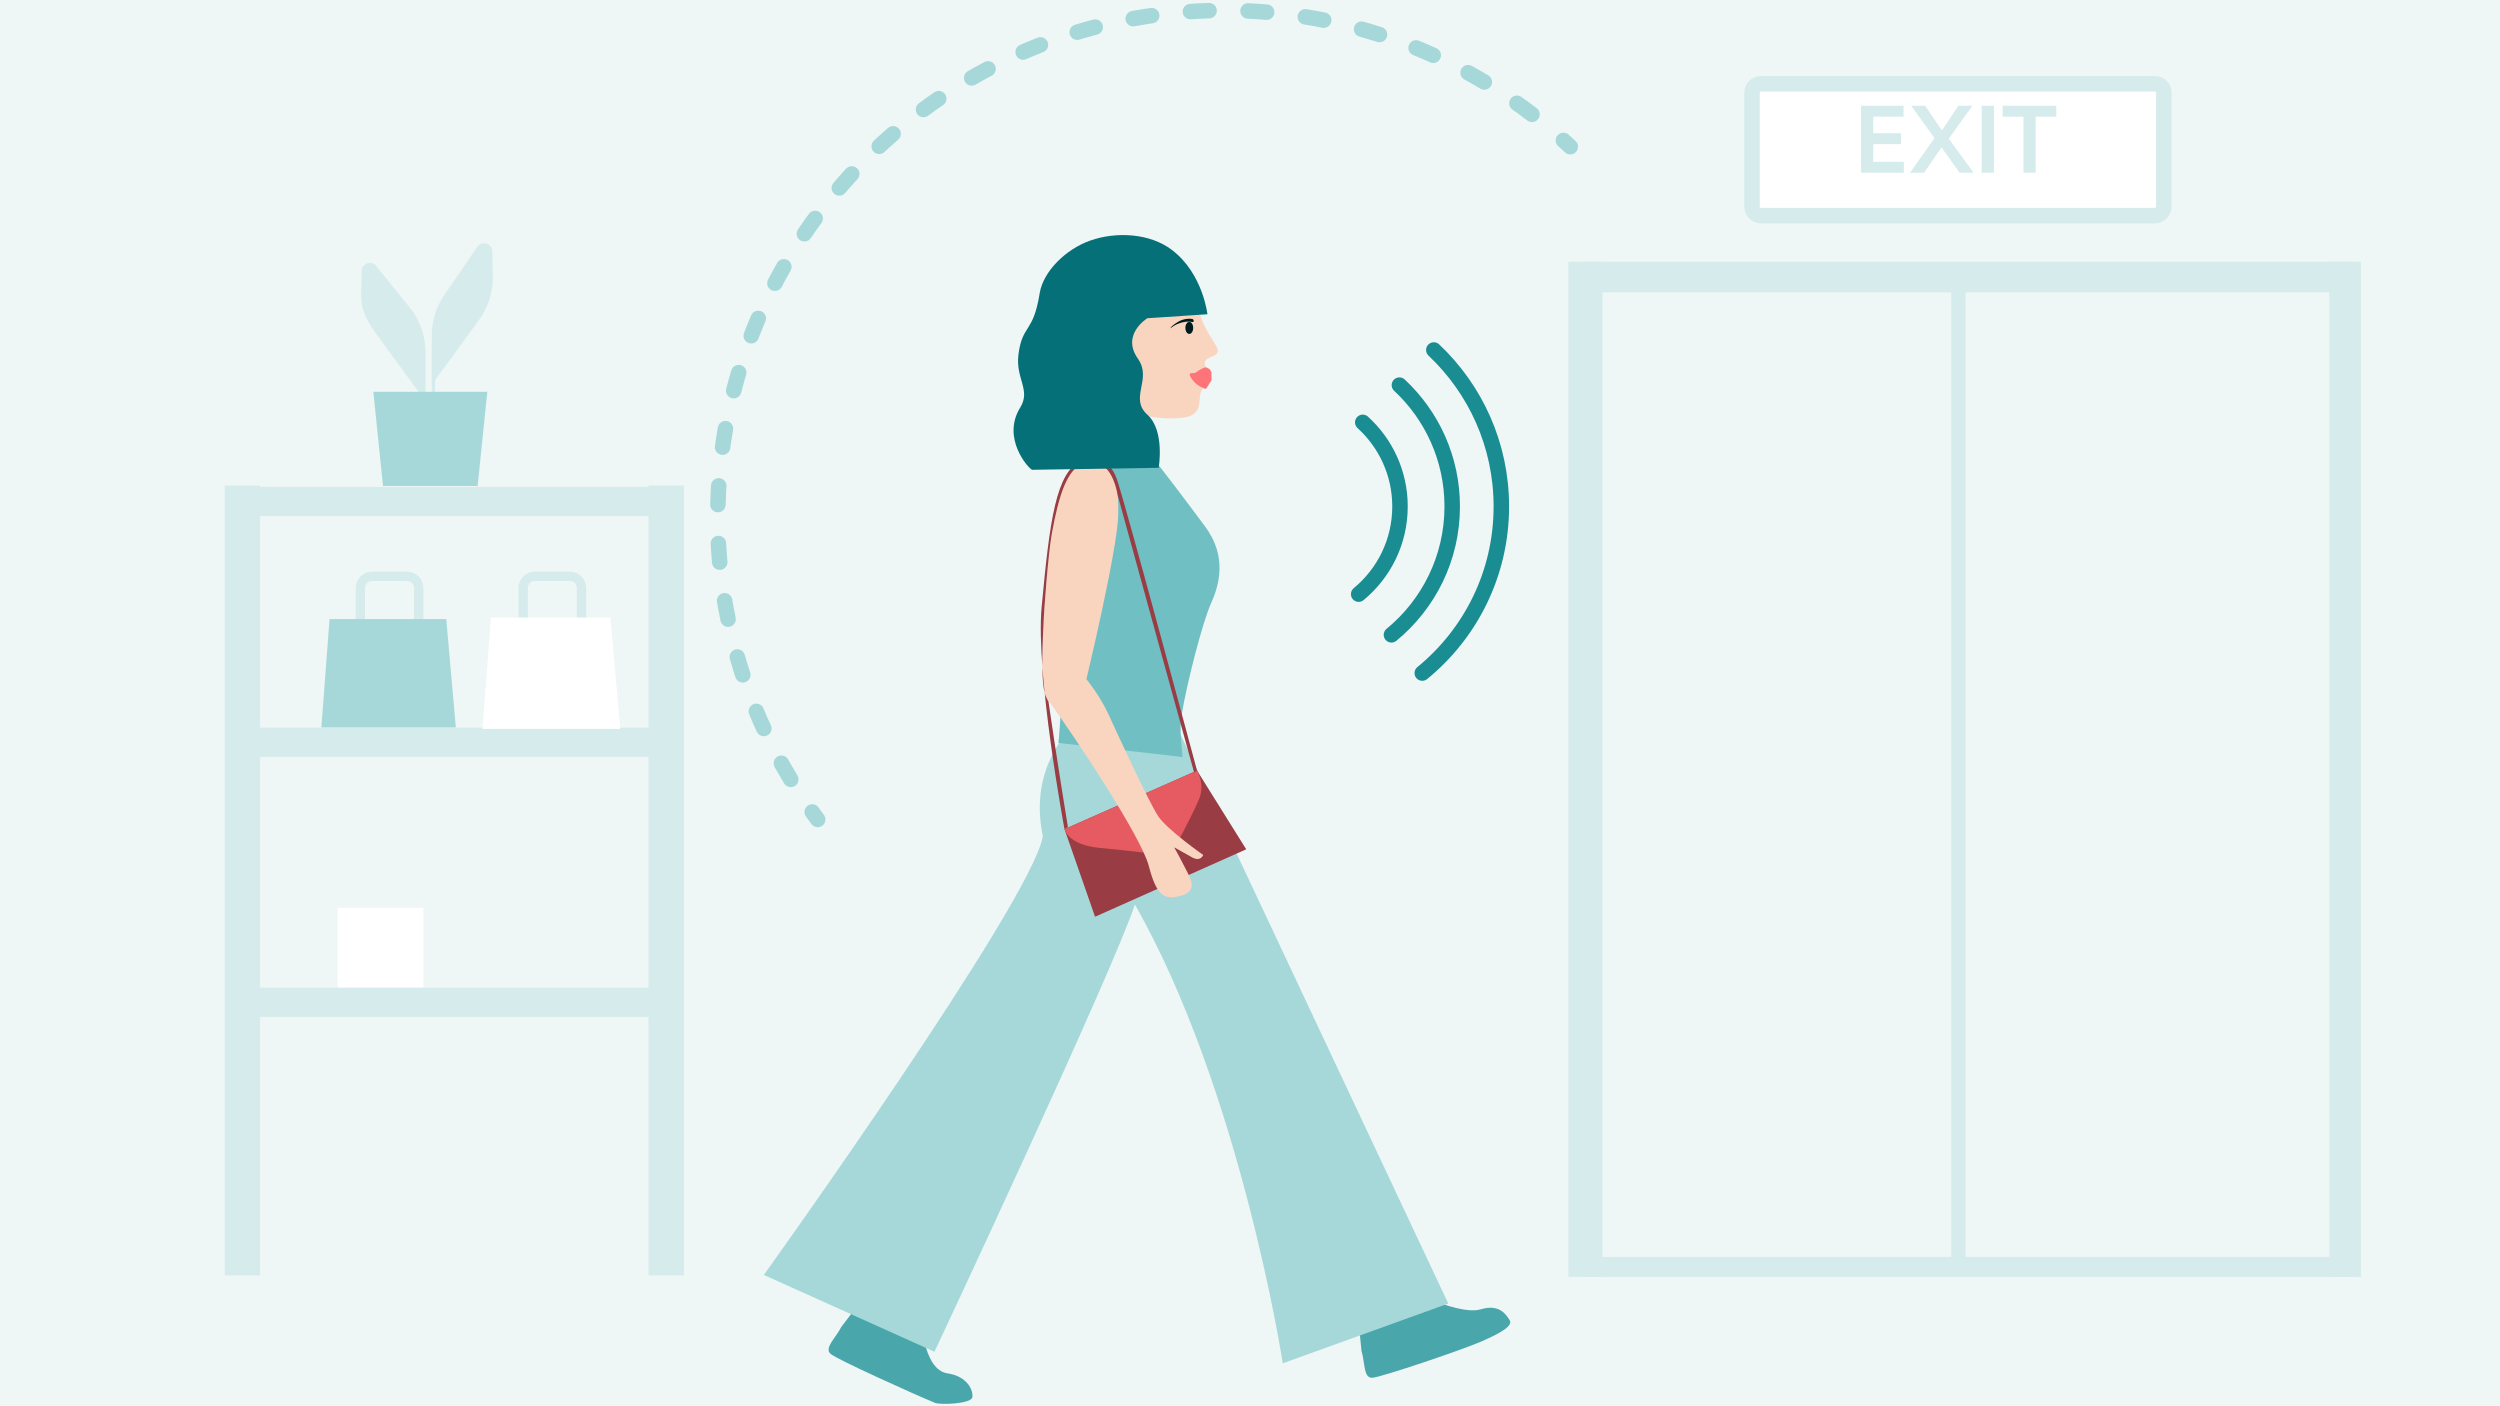 <svg width="1920" height="1080" viewBox="0 0 1920 1080" fill="none" xmlns="http://www.w3.org/2000/svg">
<rect x="0" y="0" width="1920" height="1080" fill="#333333" stroke="none"/>
<g clip-path="url(#clip0_1_2)">
<path d="M1920 0H0V1080H1920V0Z" fill="#EEF6F6"/>
<path d="M199.718 372.851H172.591V979.5H199.718V372.851Z" fill="#D6EBEB"/>
<path d="M525.225 372.851H498.098V979.5H525.225V372.851Z" fill="#D6EBEB"/>
<path d="M508.692 758.558H182.006V780.974H508.692V758.558Z" fill="#D6EBEB"/>
<path d="M508.692 558.83H182.006V581.246H508.692V558.83Z" fill="#D6EBEB"/>
<path d="M506.335 373.922H179.65V396.338H506.335V373.922Z" fill="#D6EBEB"/>
<path d="M312.723 442.633H285.597C280.713 442.633 276.753 446.593 276.753 451.478V489.417C276.753 494.302 280.713 498.262 285.597 498.262H312.723C317.608 498.262 321.567 494.302 321.567 489.417V451.478C321.567 446.593 317.608 442.633 312.723 442.633Z" stroke="#D6EBEB" stroke-width="7.133" stroke-miterlimit="10"/>
<path d="M437.739 442.633H410.612C405.728 442.633 401.769 446.593 401.769 451.478V489.417C401.769 494.302 405.728 498.262 410.612 498.262H437.739C442.623 498.262 446.583 494.302 446.583 489.417V451.478C446.583 446.593 442.623 442.633 437.739 442.633Z" stroke="#D6EBEB" stroke-width="7.133" stroke-miterlimit="10"/>
<path d="M475.09 558.628H371.833L378.118 475.465H467.746L475.09 558.628Z" fill="white" stroke="white" stroke-width="2.378" stroke-miterlimit="10"/>
<path d="M350.074 558.628H246.817L253.102 475.465H342.73L350.074 558.628Z" fill="#A6D8D9"/>
<path d="M323.924 698.395H260.506V757.106H323.924V698.395Z" fill="white" stroke="white" stroke-width="2.378" stroke-miterlimit="10"/>
<path d="M332.78 306.604V257.75C332.78 246.81 336.089 236.12 342.29 227.096L367.595 190.205C370.404 186.11 376.82 188.039 376.903 193.003L377.261 212.121C377.475 223.942 373.833 235.501 366.869 245.048L333.589 290.677C332.934 291.569 332.97 292.581 332.982 293.688L332.78 306.592V306.604Z" fill="#D6EBEB" stroke="#D6EBEB" stroke-width="2.378" stroke-miterlimit="10"/>
<path d="M325.567 319.378V270.523C325.567 259.583 322.258 248.893 316.056 239.87L288.227 205.324C285.418 201.229 279.003 203.157 278.919 208.121L278.562 227.239C278.348 239.06 284.514 248.274 291.477 257.821L324.757 303.45C325.412 304.343 325.376 305.354 325.364 306.462L325.567 319.366V319.378Z" fill="#D6EBEB" stroke="#D6EBEB" stroke-width="2.378" stroke-miterlimit="10"/>
<path d="M366.81 373.232H294.155L286.716 300.89H374.249L366.81 373.232Z" fill="#A6D8D9"/>
<path d="M1230.73 201.038H1204.57V980.69H1230.73V201.038Z" fill="#D6EBEB"/>
<path d="M1813.11 201.038H1788.96V980.69H1813.11V201.038Z" fill="#D6EBEB"/>
<path d="M1808.35 201.11H1215.77V224.501H1808.35V201.11Z" fill="#D6EBEB"/>
<path d="M1808.35 965.358H1215.77V980.69H1808.35V965.358Z" fill="#D6EBEB"/>
<path d="M1509.59 219.906H1498.58V980.155H1509.59V219.906Z" fill="#D6EBEB"/>
<path d="M1654.95 64.343H1352.42C1348.63 64.343 1345.54 67.423 1345.54 71.223V158.683C1345.54 162.483 1348.63 165.564 1352.42 165.564H1654.95C1658.75 165.564 1661.83 162.483 1661.83 158.683V71.223C1661.83 67.423 1658.75 64.343 1654.95 64.343Z" fill="white" stroke="#D6EBEB" stroke-width="11.888" stroke-miterlimit="10" stroke-linecap="round"/>
<path d="M1461.92 81.208V89.561H1438.64V102.322H1459.98V110.675H1438.64V124.287H1462.15V132.64H1429.28V81.208H1461.92ZM1485.65 106.035L1467.79 81.208H1478.54L1491.38 100.234L1504.06 81.208H1514.81L1496.63 106.499L1515.74 132.64H1504.99L1491.07 113.227L1477.69 132.64H1466.94L1485.65 106.035ZM1521.95 81.208H1531.31V132.64H1521.95V81.208Z" fill="#D6EBEB"/>
<path d="M1554.03 89.638H1538.02V81.208H1579.24V89.638H1563.39V132.64H1554.03V89.638Z" fill="#D6EBEB"/>
<path d="M1074.74 295.772C1099.69 319.008 1115.3 352.174 1115.3 388.969C1115.3 428.694 1097.12 464.168 1068.63 487.536" stroke="#1A8D93" stroke-width="11.888" stroke-miterlimit="10" stroke-linecap="round"/>
<path d="M1043.45 456.299C1062.84 440.3 1075.2 416.075 1075.2 388.969C1075.2 363.363 1064.16 340.329 1046.59 324.365" stroke="#1A8D93" stroke-width="11.888" stroke-miterlimit="10" stroke-linecap="round"/>
<path d="M1092.3 516.915C1129.37 486.631 1153.03 440.562 1153.03 388.969C1153.03 341.615 1133.1 298.914 1101.17 268.797" stroke="#1A8D93" stroke-width="11.888" stroke-miterlimit="10" stroke-linecap="round"/>
<path d="M627.994 629.35C626.578 627.446 625.173 625.517 623.78 623.589" stroke="#A6D8D9" stroke-width="11.888" stroke-miterlimit="10" stroke-linecap="round"/>
<path d="M607.307 598.59C571.729 539.843 551.244 470.93 551.244 397.231C551.244 182.265 725.49 8 940.432 8C1035.12 8 1121.9 41.82 1189.38 98.031" stroke="#A6D8D9" stroke-width="11.888" stroke-miterlimit="10" stroke-linecap="round" stroke-dasharray="14.36 29.91"/>
<path d="M1200.71 107.84C1202.48 109.435 1204.23 111.043 1205.97 112.662" stroke="#A6D8D9" stroke-width="11.888" stroke-miterlimit="10" stroke-linecap="round"/>
<path d="M1137.91 1030.16C1122.26 1036.97 1061.22 1057.54 1054.12 1058.11C1047 1058.69 1048.41 1046.5 1045.65 1037.6L1041.47 995.856L1069.38 984.499C1069.38 984.499 1118.43 1011.24 1137.32 1005.53C1151.49 1001.25 1156.69 1009.58 1159.37 1013.82C1162.05 1018.06 1153.56 1023.34 1137.92 1030.15L1137.91 1030.16Z" fill="#49A6AB"/>
<path d="M746.713 1073.2C745.737 1078.13 722.264 1079.1 718.051 1077.38C702.256 1070.9 643.599 1044.39 638.052 1039.91C632.493 1035.43 641.92 1027.57 646.039 1019.21L668.535 989.571L707.267 1010.22C707.267 1010.22 708.171 1051.87 727.692 1054.75C743.356 1057.04 747.677 1068.28 746.713 1073.21V1073.2Z" fill="#49A6AB"/>
<path d="M1112.28 1001.13L985.174 1047.01C985.174 1047.01 952.93 837.757 871.598 694.621C854.91 745.797 717.67 1038.15 717.67 1038.15L586.643 979.154C586.643 979.154 792.765 691.704 800.895 642.183C789.682 587.864 822.486 561.354 825.153 553.854L904.842 560.175L1112.28 1001.14V1001.13Z" fill="#A6D8D9"/>
<path d="M925.494 404.338C913.757 388.529 884.667 349.555 883.274 349.959C858.885 357.054 837.472 344.519 837.472 344.519C800.692 366.637 807.572 451.383 814.285 522.129C816.071 540.986 812.857 570.568 812.857 570.568L908.187 581.365C907.877 574.567 905.449 561.342 907.556 548.676C911.603 524.344 923.518 477.965 929.874 463.847C936.23 449.74 942.872 427.741 925.494 404.326V404.338Z" fill="#70BFC2"/>
<path d="M817.523 636.755L919.304 591.769L957.096 652.266L840.995 704.061L817.523 636.755Z" fill="#993C44"/>
<path d="M817.523 636.755C817.523 636.755 820.106 648.933 844.435 651.171C868.753 653.409 898.891 657.266 898.891 657.266C898.891 657.266 919.864 618.672 921.875 610.827C924.577 600.257 919.328 591.769 919.328 591.769L817.535 636.755H817.523Z" fill="#E65A61"/>
<path d="M889.607 627.041C882.584 616.672 856.743 560.532 851.494 548.973C844.792 534.212 834.365 521.606 834.365 521.606C834.365 521.606 858.112 422.777 858.79 395.576C858.933 389.957 858.838 384.97 858.445 380.553C857.707 372.22 855.802 365.982 852.029 361.792C848.411 357.769 843.447 353.685 834.211 355.245C819.915 357.673 810.429 374.672 806.596 412.242C806.549 413.468 802.585 455.978 801.347 480.632C800.026 506.868 799.764 530.855 804.216 536.772C805.168 538.045 806.787 540.248 808.858 543.128C825.522 566.318 876.383 642.302 882.298 665.146C888.464 688.955 894.701 690.907 906.175 688.133C920.768 684.61 914.186 674.467 910.615 667.396C904.545 655.385 901.664 650.659 901.664 650.659C901.664 650.659 909.877 655.337 915.305 658.349C922.232 662.194 924.053 656.599 924.053 656.599C924.053 656.599 896.641 637.41 889.618 627.041H889.607Z" fill="#F9D5C0"/>
<path d="M857.552 367.506C848.97 344.626 830.557 353.519 830.557 353.519C811.048 362.625 806.179 399.421 799.99 466.061C795.205 517.415 817.523 636.767 817.523 636.767L820.153 635.183C820.153 635.183 811.881 584.948 805.192 538.593C803.12 535.712 805.192 538.057 804.227 536.784C799.764 530.867 800.038 506.892 801.359 480.643C801.752 467.846 805.203 424.051 807.727 410.183C812.881 381.744 819.463 358.316 833.687 355.554C834.27 355.435 834.782 355.376 835.33 355.292C846.042 353.685 854.612 360.245 858.457 380.565C872.609 432.289 917.066 593.233 917.066 593.233L919.316 591.793C919.316 591.793 863.146 382.422 857.564 367.518L857.552 367.506Z" fill="#993C44"/>
<path d="M833.973 341.662L827.986 304.14L874.43 304.271L876.192 343.031L833.985 341.662H833.973Z" fill="#E6B298"/>
<path d="M809.608 220.24C792.741 251.178 826.867 296.331 826.867 296.331C826.867 296.331 865.099 324.865 907.247 320.961C920.149 319.723 921.125 312.818 921.506 305.462C921.899 298.105 925.541 297.51 926.196 295.105C927.172 291.581 922.875 292.105 922.875 290.284C922.875 288.462 927.755 287.284 927.505 285.07C926.981 281.225 925.16 282.534 925.291 278.88C925.482 272.761 938.384 274.844 934.54 266.892C930.695 259.011 925.613 254.452 920.923 239.667C916.233 224.942 918.709 227.418 917.662 215.43C916.483 202.657 850.434 145.338 809.596 220.251L809.608 220.24Z" fill="#F9D5C0"/>
<path d="M925.482 281.606L928.743 283.367C928.934 283.498 929.136 283.629 929.195 283.82L930.112 285.189C930.302 285.451 930.374 285.772 930.374 286.034L930.433 291.641C930.433 291.962 930.374 292.224 930.171 292.486L926.398 298.414C926.077 298.867 926.458 298.736 925.946 298.605C924.708 298.343 922.042 297.498 919.042 295.081C917.15 293.581 914.805 290.843 913.829 288.57C913.377 287.593 914.091 286.415 915.126 286.486C916.043 286.546 917.412 286.808 918.519 285.962C925.029 281.272 926.66 282.248 926.66 282.248" fill="#FF7478"/>
<path d="M913.365 256.464C915.019 256.464 916.364 254.393 916.364 251.833C916.364 249.274 915.019 247.203 913.365 247.203C911.71 247.203 910.365 249.274 910.365 251.833C910.365 254.393 911.71 256.464 913.365 256.464Z" fill="#001B1F"/>
<path d="M916.757 246.167C916.947 246.822 916.436 247.464 915.781 247.345C914.222 247.024 911.544 246.691 907.961 247.607C902.164 249.036 898.974 252.167 898.974 252.167C898.974 252.167 898.391 251.119 904.449 247.345C909.139 244.417 913.829 244.679 915.59 244.941C916.114 245 916.507 245.393 916.638 245.857L916.769 246.179L916.757 246.167Z" fill="#001B1F"/>
<path d="M837.544 184.67C818.844 191.122 801.192 208.252 798.466 225.251C793.515 256.262 785.183 248.893 782.183 272.154C779.779 291.046 791.956 299.379 783.481 313.068C769.019 336.52 789.801 359.78 792.67 360.816L889.856 359.257C889.856 359.257 894.808 330.722 881.191 318.473C866.932 305.64 885.095 291.307 873.966 275.546C860.683 256.845 881.191 244.405 881.191 244.405L927.303 241.346C927.303 241.346 923.911 210.204 900.141 192.027C883.012 178.932 857.148 177.825 837.544 184.67Z" fill="#067079"/>
</g>
<defs>
<clipPath id="clip0_1_2">
<rect width="1920" height="1080" fill="white"/>
</clipPath>
</defs>
</svg>
